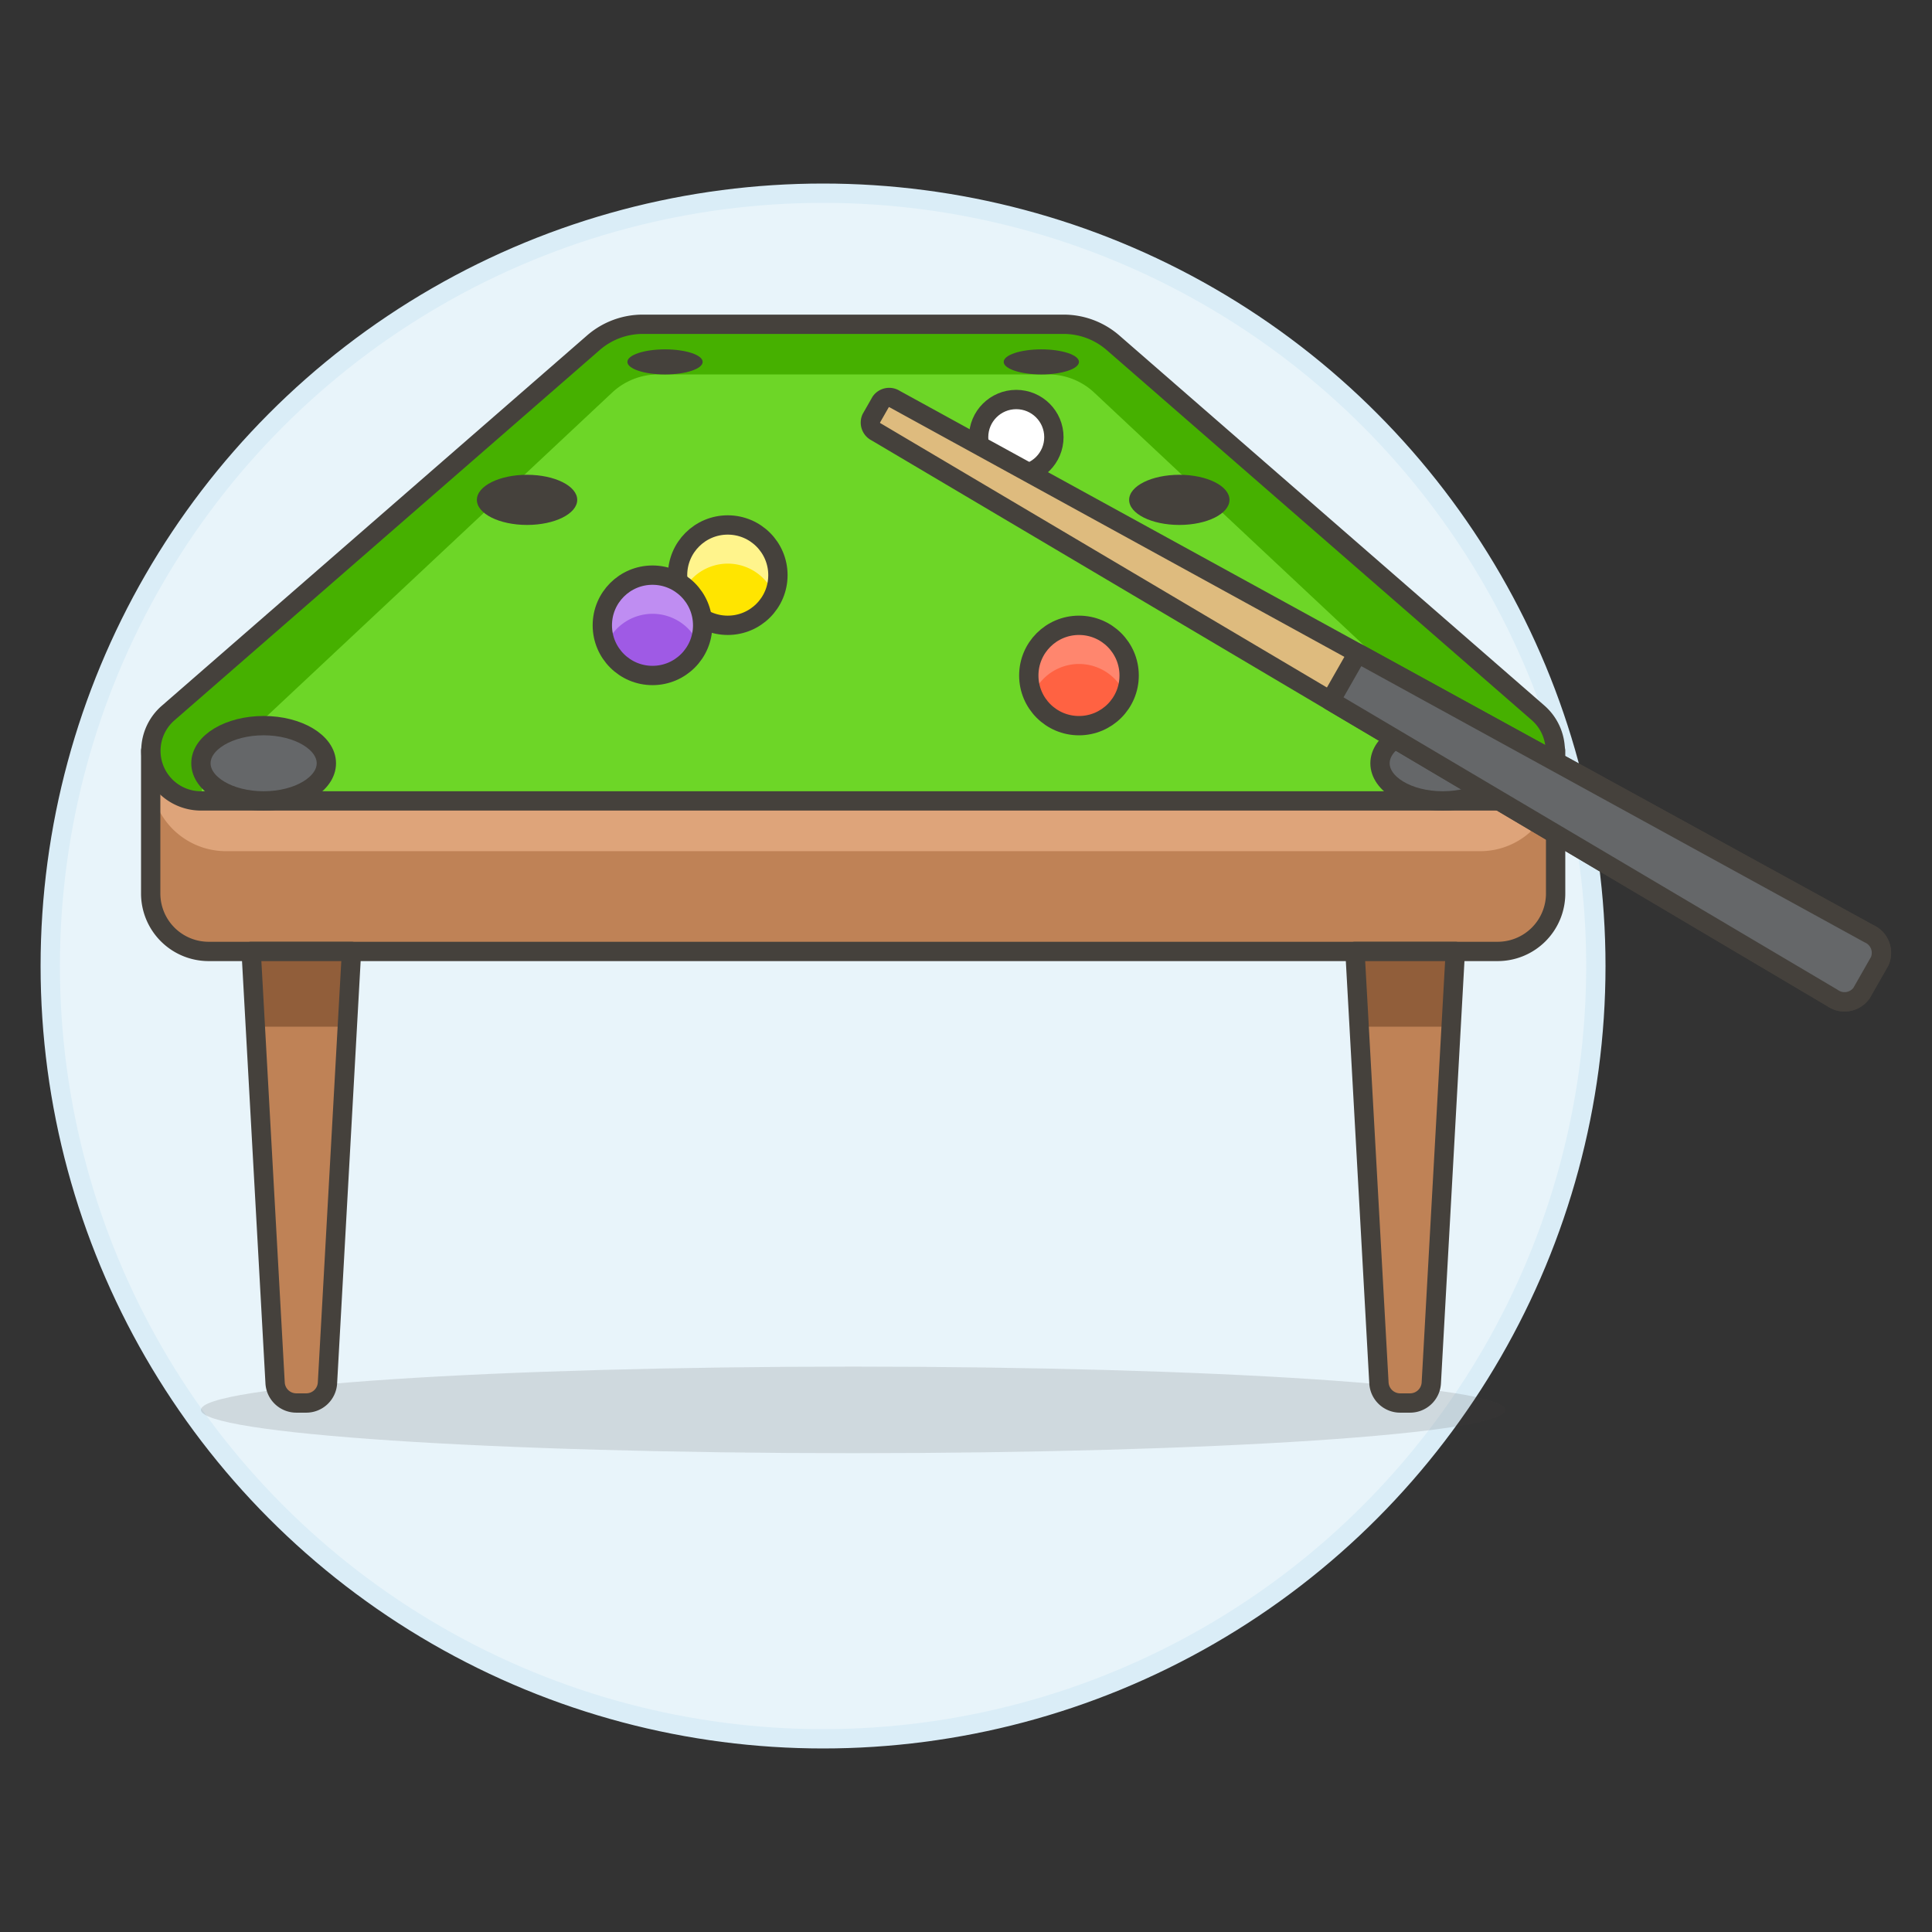 <svg xmlns="http://www.w3.org/2000/svg" viewBox="0 0 100 100"><rect x="0" y="0" width="100" height="100" fill="#333333" stroke="none"/><g class="nc-icon-wrapper"><defs/><circle class="a" cx="42.601" cy="50" r="40" fill="#e8f4fa" stroke="#daedf7" stroke-miterlimit="10"/><path class="b" d="M77.922 72.976c0-1.236-15.115-2.24-33.761-2.24s-33.761 1-33.761 2.24 15.115 2.24 33.761 2.24 33.761-1.002 33.761-2.24z" fill="#45413c" opacity="0.15"/><path class="c" d="M77.519 49.246H10.8a3 3 0 0 1-3-3v-7.388h72.719v7.388a3 3 0 0 1-3 3z" style="" fill="#bf8256"/><path class="d" d="M7.8 40.157a3.9 3.9 0 0 0 3.9 3.9h64.923a3.868 3.868 0 0 0 2.6-1.01v-4.189H7.8z" style="" fill="#dea47a"/><path class="e" d="M77.519 49.246H10.8a3 3 0 0 1-3-3v-7.388h72.719v7.388a3 3 0 0 1-3 3z" fill="none" stroke="#45413c" stroke-linecap="round" stroke-linejoin="round"/><path class="c" d="M16.95 71.578a1.1 1.1 0 0 1-1.1 1.041h-.511a1.1 1.1 0 0 1-1.1-1.041L13 49.246h5.194z" style="" fill="#bf8256"/><path class="f" d="M17.974 53.142l.217-3.896h-5.194l.216 3.896h4.761z" style="" fill="#915e3a"/><path class="e" d="M16.95 71.578a1.1 1.1 0 0 1-1.1 1.041h-.511a1.1 1.1 0 0 1-1.1-1.041L13 49.246h5.194z" fill="none" stroke="#45413c" stroke-linecap="round" stroke-linejoin="round"/><path class="c" d="M74.084 71.578a1.1 1.1 0 0 1-1.1 1.041h-.511a1.1 1.1 0 0 1-1.1-1.041l-1.24-22.332h5.194z" style="" fill="#bf8256"/><path class="f" d="M75.108 53.142l.217-3.896h-5.194l.216 3.896h4.761z" style="" fill="#915e3a"/><path class="e" d="M74.084 71.578a1.1 1.1 0 0 1-1.1 1.041h-.511a1.1 1.1 0 0 1-1.1-1.041l-1.24-22.332h5.194z" fill="none" stroke="#45413c" stroke-linecap="round" stroke-linejoin="round"/><path class="g" d="M77.889 41.455a2.6 2.6 0 0 0 1.711-4.567L57.609 17.741a3.9 3.9 0 0 0-2.558-.957h-21.78a3.9 3.9 0 0 0-2.558.957L8.7 36.909a2.591 2.591 0 0 0 1.7 4.546z" style="" fill="#6dd627"/><path class="h" d="M77.9 41.453a2.607 2.607 0 0 0-.817-1.968L56.655 20.338a3.476 3.476 0 0 0-2.377-.957H34.042a3.476 3.476 0 0 0-2.377.957L11.211 39.506a2.594 2.594 0 0 0-.812 1.949 2.591 2.591 0 0 1-1.7-4.546l22.014-19.168a3.9 3.9 0 0 1 2.558-.957h21.78a3.9 3.9 0 0 1 2.558.957L79.6 36.888a2.6 2.6 0 0 1-1.709 4.567" style="" fill="#46b000"/><path class="e" d="M77.889 41.455a2.6 2.6 0 0 0 1.711-4.567L57.609 17.741a3.9 3.9 0 0 0-2.558-.957h-21.78a3.9 3.9 0 0 0-2.558.957L8.7 36.909a2.591 2.591 0 0 0 1.7 4.546z" fill="none" stroke="#45413c" stroke-linecap="round" stroke-linejoin="round"/><ellipse class="i" cx="34.422" cy="18.732" rx="1.948" ry=".649" style="" fill="#45413c"/><ellipse class="i" cx="27.28" cy="25.873" rx="2.597" ry="1.298" style="" fill="#45413c"/><ellipse class="i" cx="61.041" cy="25.873" rx="2.597" ry="1.298" style="" fill="#45413c"/><ellipse class="j" cx="13.646" cy="39.507" rx="3.246" ry="1.948" stroke="#45413c" stroke-linecap="round" stroke-linejoin="round" fill="#656769"/><ellipse class="j" cx="74.675" cy="39.507" rx="3.246" ry="1.948" stroke="#45413c" stroke-linecap="round" stroke-linejoin="round" fill="#656769"/><ellipse class="i" cx="53.899" cy="18.732" rx="1.948" ry=".649" style="" fill="#45413c"/><circle class="k" cx="37.668" cy="29.769" r="2.597" style="" fill="#ffe500"/><path class="l" d="M37.668 29.173a2.6 2.6 0 0 1 2.4 1.6 2.6 2.6 0 1 0-4.794 0 2.6 2.6 0 0 1 2.394-1.6z" style="" fill="#fff48c"/><circle class="e" cx="37.668" cy="29.769" r="2.597" fill="none" stroke="#45413c" stroke-linecap="round" stroke-linejoin="round"/><circle class="m" cx="55.847" cy="34.963" r="2.597" style="" fill="#ff6242"/><path class="n" d="M55.847 34.367a2.6 2.6 0 0 1 2.4 1.6 2.6 2.6 0 1 0-4.794 0 2.6 2.6 0 0 1 2.394-1.6z" style="" fill="#ff866e"/><circle class="e" cx="55.847" cy="34.963" r="2.597" fill="none" stroke="#45413c" stroke-linecap="round" stroke-linejoin="round"/><circle class="o" cx="52.601" cy="22.627" r="1.948" stroke="#45413c" stroke-linecap="round" stroke-linejoin="round" fill="#fff"/><circle class="p" cx="33.773" cy="32.366" r="2.597" style="" fill="#9f5ae5"/><path class="q" d="M33.773 31.77a2.6 2.6 0 0 1 2.4 1.6 2.6 2.6 0 1 0-4.794 0 2.6 2.6 0 0 1 2.394-1.6z" style="" fill="#bf8df2"/><circle class="e" cx="33.773" cy="32.366" r="2.597" fill="none" stroke="#45413c" stroke-linecap="round" stroke-linejoin="round"/><path class="r" d="M96.353 51.4l.938-1.645a1.082 1.082 0 0 0-.551-1.426L46.319 20.663a.536.536 0 0 0-.734.138l-.488.855a.538.538 0 0 0 .256.7l49.493 29.3a1.081 1.081 0 0 0 1.507-.256z" stroke="#45413c" stroke-linecap="round" stroke-linejoin="round" fill="#debb7e"/><path class="j" d="M94.846 51.653a1.081 1.081 0 0 0 1.507-.252l.938-1.645a1.083 1.083 0 0 0-.551-1.426L70.271 33.806l-1.407 2.468z" stroke="#45413c" stroke-linecap="round" stroke-linejoin="round" fill="#656769"/></g></svg>